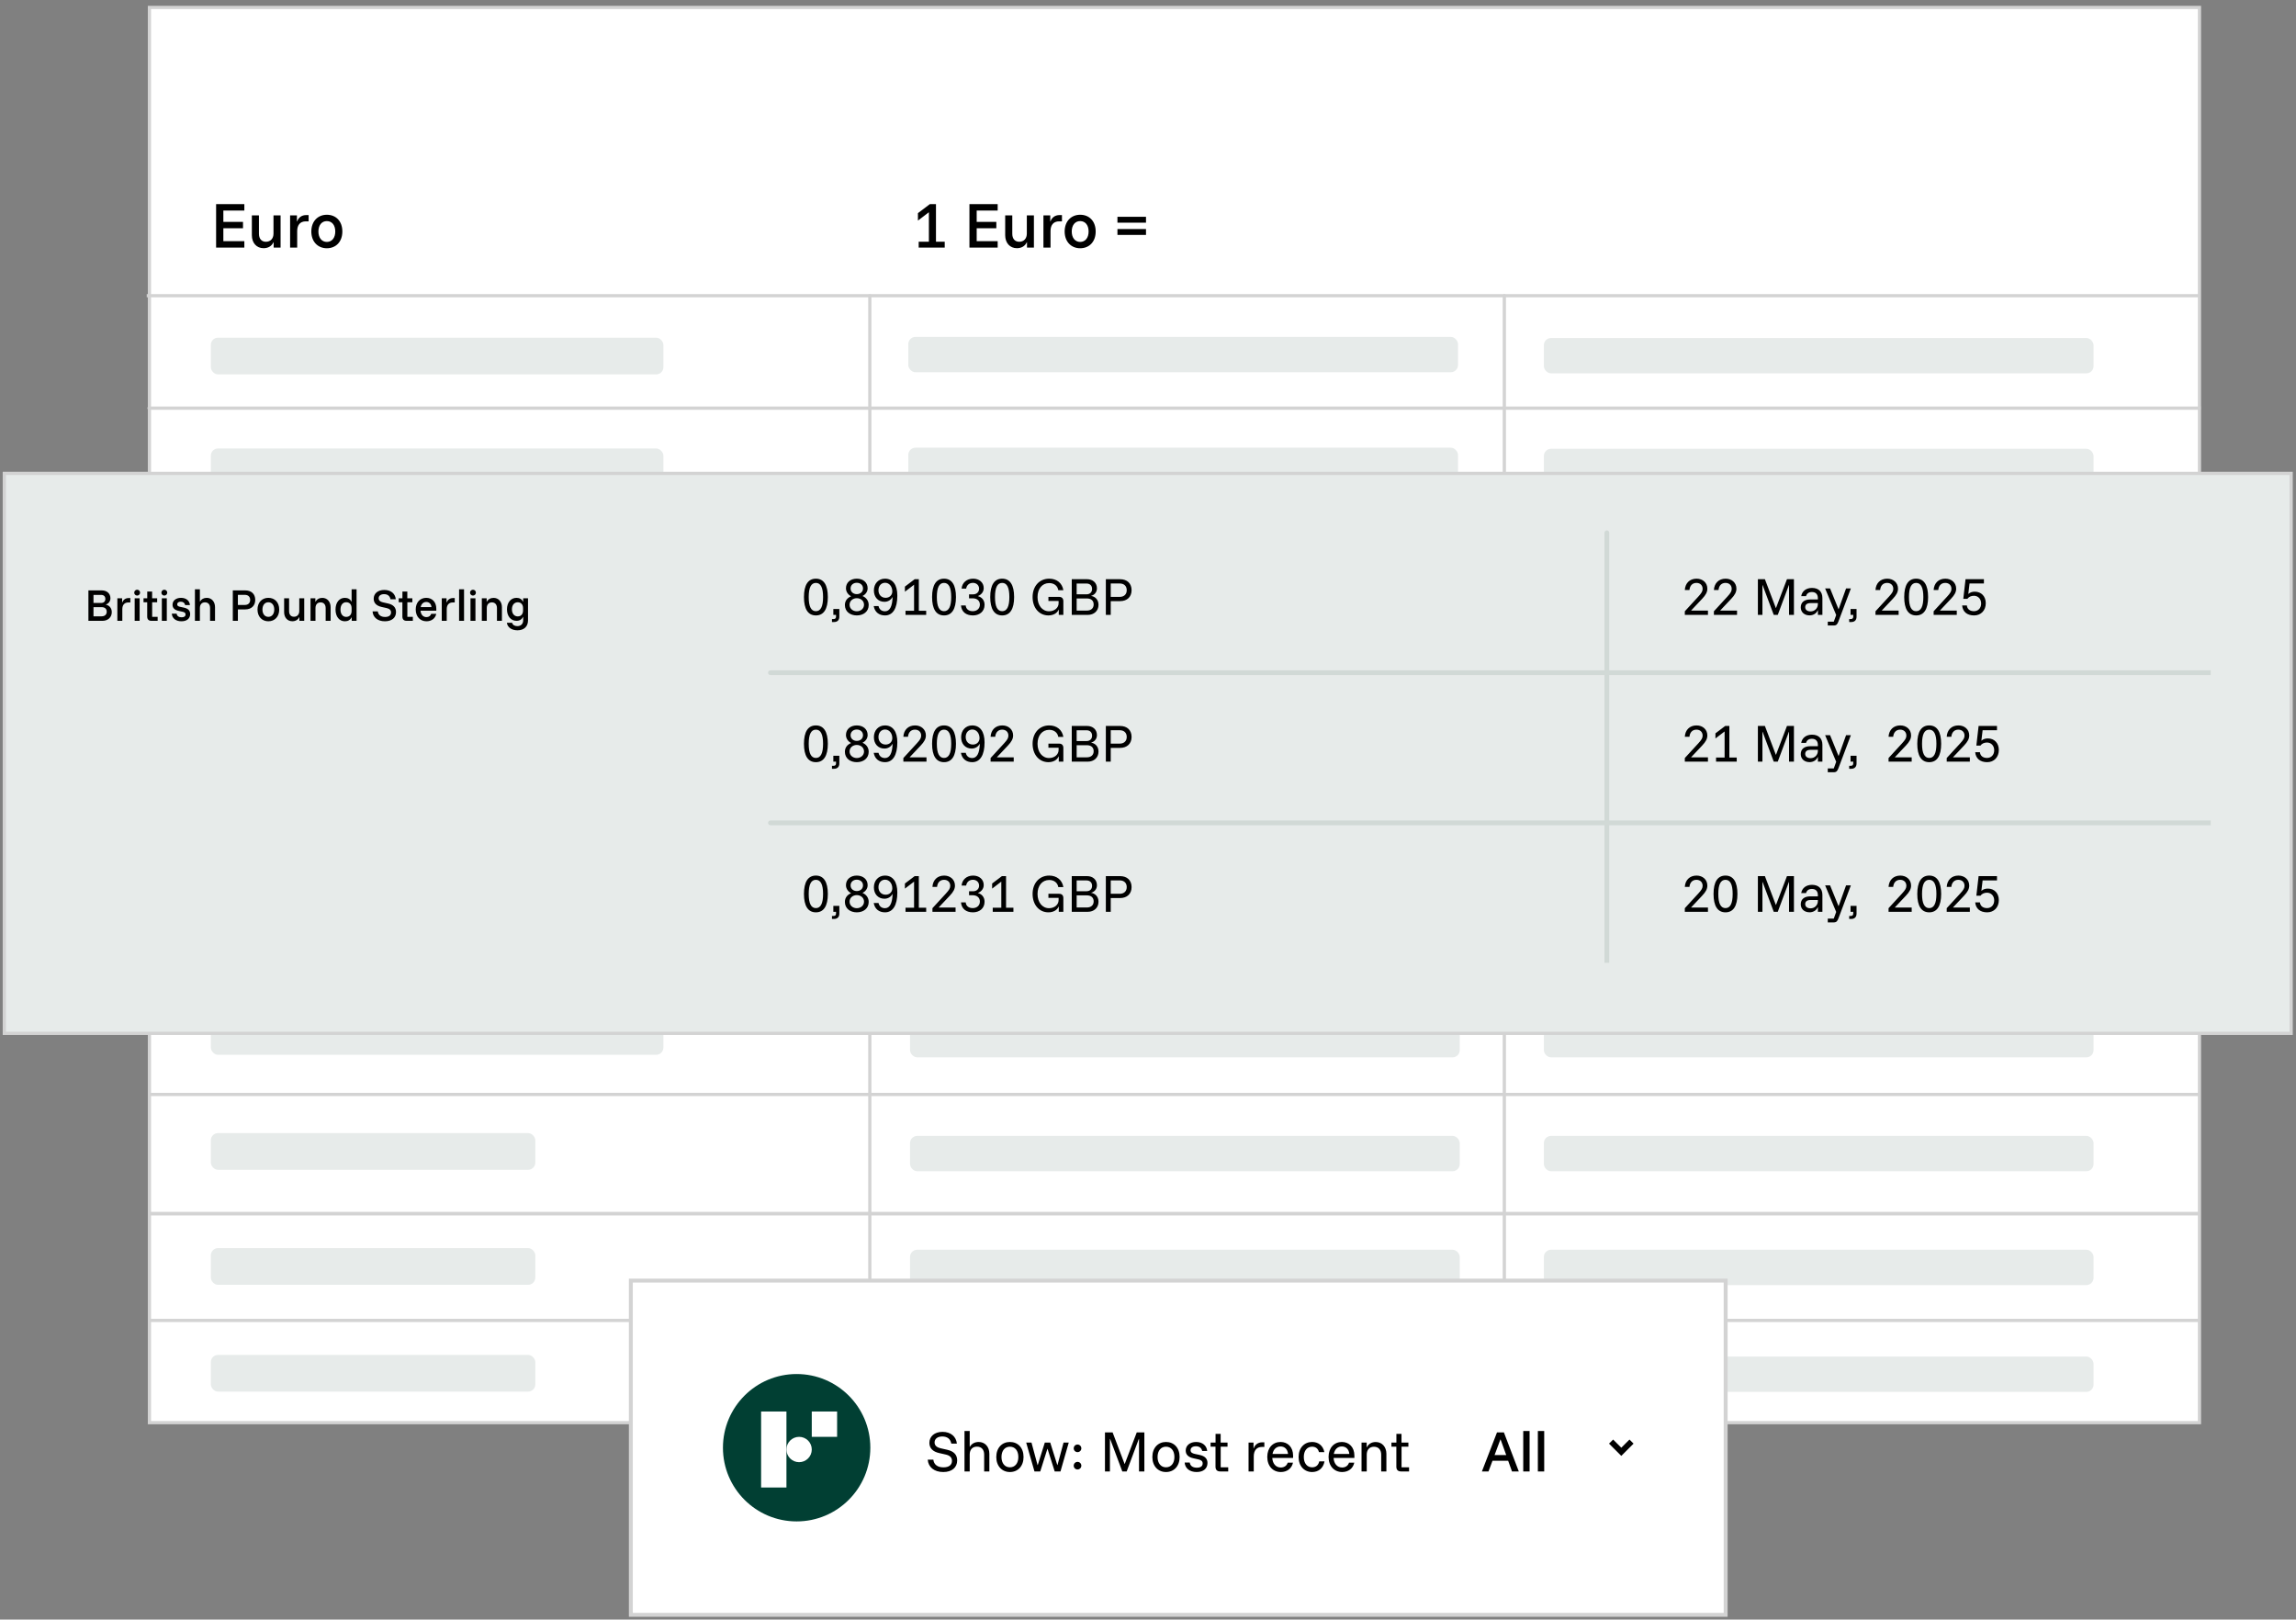 <svg width="387" height="273" viewBox="0 0 387 273" fill="none" xmlns="http://www.w3.org/2000/svg">
<rect x="0" y="0" width="387" height="273" fill="#808080" stroke="none"/>
<path d="M370.728 1.256V239.799H25.185V1.256H370.728Z" fill="white" stroke="#D3D3D3" stroke-width="0.543"/>
<path d="M41.185 41.737H36.425V34.408H41.185V35.493H37.647V37.403H40.959V38.47H37.647V40.651H41.185V41.737ZM44.425 41.836C43.248 41.836 42.452 40.95 42.452 39.647V36.308H43.647V39.402C43.647 40.244 44.081 40.751 44.823 40.751C45.601 40.751 46.099 40.208 46.099 39.375V36.308H47.293V41.737H46.126V40.841H46.09C45.791 41.483 45.203 41.836 44.425 41.836ZM48.898 41.737V36.308H50.048V37.312H50.084C50.319 36.67 50.853 36.254 51.595 36.254H52.02V37.312H51.541C50.572 37.312 50.093 37.955 50.093 38.941V41.737H48.898ZM55.09 41.845C53.579 41.845 52.475 40.742 52.475 39.022C52.475 37.294 53.579 36.199 55.09 36.199C56.628 36.199 57.705 37.285 57.705 39.022C57.705 40.751 56.619 41.845 55.09 41.845ZM55.09 40.778C55.95 40.778 56.511 40.09 56.511 39.022C56.511 37.946 55.95 37.267 55.09 37.267C54.239 37.267 53.669 37.946 53.669 39.022C53.669 40.09 54.239 40.778 55.09 40.778Z" fill="black"/>
<rect x="35.538" y="75.597" width="76.277" height="6.187" rx="1.214" fill="#E7EBEA"/>
<rect x="35.538" y="56.921" width="76.277" height="6.187" rx="1.214" fill="#E7EBEA"/>
<rect x="35.538" y="171.61" width="76.277" height="6.187" rx="1.214" fill="#E7EBEA"/>
<rect x="35.538" y="94.983" width="54.689" height="6.187" rx="1.214" fill="#E7EBEA"/>
<rect x="35.538" y="190.994" width="54.689" height="6.187" rx="1.214" fill="#E7EBEA"/>
<rect x="35.538" y="114.371" width="54.689" height="6.187" rx="1.214" fill="#E7EBEA"/>
<rect x="35.538" y="210.382" width="54.689" height="6.187" rx="1.214" fill="#E7EBEA"/>
<rect x="35.538" y="133.757" width="76.277" height="6.187" rx="1.214" fill="#E7EBEA"/>
<rect x="35.538" y="153.146" width="54.689" height="6.187" rx="1.214" fill="#E7EBEA"/>
<rect x="153.392" y="153.079" width="92.652" height="5.956" rx="1.214" fill="#E7EBEA"/>
<path d="M253.832 49.845C253.832 49.695 253.71 49.574 253.56 49.574C253.41 49.574 253.289 49.695 253.289 49.845L253.832 49.845ZM253.56 49.845L253.289 49.845L253.289 223.572L253.56 223.572L253.832 223.572L253.832 49.845L253.56 49.845Z" fill="#D3D3D3"/>
<path d="M146.881 49.845C146.881 49.695 146.759 49.574 146.609 49.574C146.459 49.574 146.338 49.695 146.338 49.845L146.881 49.845ZM146.609 49.845L146.338 49.845L146.338 223.572L146.609 223.572L146.881 223.572L146.881 49.845L146.609 49.845Z" fill="#D3D3D3"/>
<path d="M25.002 49.574L24.73 49.574L24.73 50.117L25.002 50.117L25.002 49.574ZM25.002 49.845L25.002 50.117L370.827 50.117L370.827 49.845L370.827 49.574L25.002 49.574L25.002 49.845Z" fill="#D3D3D3"/>
<path d="M25.116 68.524C24.966 68.524 24.845 68.646 24.845 68.796C24.845 68.946 24.966 69.067 25.116 69.067V68.524ZM25.116 68.796V69.067H370.942V68.796V68.524H25.116V68.796Z" fill="#D3D3D3"/>
<path d="M25.116 88.068C24.966 88.068 24.845 88.19 24.845 88.34C24.845 88.49 24.966 88.611 25.116 88.611V88.068ZM25.116 88.34V88.611H370.942V88.34V88.068H25.116V88.34Z" fill="#D3D3D3"/>
<path d="M25.116 108.156C24.966 108.156 24.845 108.277 24.845 108.427C24.845 108.577 24.966 108.699 25.116 108.699V108.156ZM25.116 108.427V108.699H370.942V108.427V108.156H25.116V108.427Z" fill="#D3D3D3"/>
<path d="M25.116 146.702C24.966 146.702 24.845 146.823 24.845 146.973C24.845 147.123 24.966 147.245 25.116 147.245V146.702ZM25.116 146.973V147.245H370.942V146.973V146.702H25.116V146.973Z" fill="#D3D3D3"/>
<rect x="153.097" y="75.464" width="92.652" height="5.956" rx="1.214" fill="#E7EBEA"/>
<rect x="153.097" y="56.788" width="92.652" height="5.956" rx="1.214" fill="#E7EBEA"/>
<rect x="153.097" y="94.656" width="92.652" height="6.618" rx="1.214" fill="#E7EBEA"/>
<rect x="153.097" y="114.51" width="92.652" height="5.956" rx="1.214" fill="#E7EBEA"/>
<rect x="153.097" y="133.705" width="92.652" height="5.956" rx="1.214" fill="#E7EBEA"/>
<path d="M25.116 126.614C24.966 126.614 24.845 126.736 24.845 126.886C24.845 127.036 24.966 127.157 25.116 127.157V126.614ZM25.116 126.886V127.157H370.942V126.886V126.614H25.116V126.886Z" fill="#D3D3D3"/>
<rect x="153.391" y="171.608" width="92.652" height="6.618" rx="1.214" fill="#E7EBEA"/>
<rect x="153.391" y="191.465" width="92.652" height="5.956" rx="1.214" fill="#E7EBEA"/>
<rect x="153.391" y="210.656" width="92.652" height="5.956" rx="1.214" fill="#E7EBEA"/>
<path d="M25.543 165.754H25.271V166.297H25.543V165.754ZM25.543 166.025V166.297H370.825V166.025V165.754H25.543V166.025Z" fill="#D3D3D3"/>
<path d="M25.543 184.212H25.271V184.755H25.543V184.212ZM25.543 184.484V184.755H370.825V184.484V184.212H25.543V184.484Z" fill="#D3D3D3"/>
<path d="M25.543 204.299H25.271V204.842H25.543V204.299ZM25.543 204.571V204.842H370.825V204.571V204.299H25.543V204.571Z" fill="#D3D3D3"/>
<path d="M25.543 222.299H25.271V222.842H25.543V222.299ZM25.543 222.571V222.842H370.825V222.571V222.299H25.543V222.571Z" fill="#D3D3D3"/>
<path d="M25.543 204.299H25.271V204.842H25.543V204.299ZM25.543 204.571V204.842H370.825V204.571V204.299H25.543V204.571Z" fill="#D3D3D3"/>
<rect x="260.224" y="153.079" width="92.652" height="5.956" rx="1.214" fill="#E7EBEA"/>
<rect x="260.224" y="75.649" width="92.652" height="5.956" rx="1.214" fill="#E7EBEA"/>
<rect x="260.224" y="56.973" width="92.652" height="5.956" rx="1.214" fill="#E7EBEA"/>
<rect x="260.224" y="94.841" width="92.652" height="6.618" rx="1.214" fill="#E7EBEA"/>
<rect x="260.224" y="114.695" width="92.652" height="5.956" rx="1.214" fill="#E7EBEA"/>
<rect x="260.224" y="133.887" width="92.652" height="5.956" rx="1.214" fill="#E7EBEA"/>
<rect x="260.224" y="171.61" width="92.652" height="6.618" rx="1.214" fill="#E7EBEA"/>
<rect x="260.224" y="191.465" width="92.652" height="5.956" rx="1.214" fill="#E7EBEA"/>
<rect x="260.224" y="210.656" width="92.652" height="5.956" rx="1.214" fill="#E7EBEA"/>
<rect x="35.538" y="228.382" width="54.689" height="6.187" rx="1.214" fill="#E7EBEA"/>
<rect x="153.391" y="227.656" width="92.652" height="5.956" rx="1.214" fill="#E7EBEA"/>
<rect x="260.224" y="228.656" width="92.652" height="5.956" rx="1.214" fill="#E7EBEA"/>
<path d="M154.849 41.737V40.742H156.568V35.774L154.758 37.158H154.722V35.928L156.731 34.408H157.762V40.742H159.237V41.737H154.849ZM168.162 41.737H163.403V34.408H168.162V35.493H164.624V37.403H167.936V38.47H164.624V40.651H168.162V41.737ZM171.402 41.836C170.226 41.836 169.429 40.95 169.429 39.647V36.308H170.624V39.402C170.624 40.244 171.058 40.751 171.8 40.751C172.578 40.751 173.076 40.208 173.076 39.375V36.308H174.27V41.737H173.103V40.841H173.067C172.768 41.483 172.18 41.836 171.402 41.836ZM175.876 41.737V36.308H177.025V37.312H177.061C177.296 36.67 177.83 36.254 178.572 36.254H178.997V37.312H178.518C177.55 37.312 177.07 37.955 177.07 38.941V41.737H175.876ZM182.067 41.845C180.556 41.845 179.452 40.742 179.452 39.022C179.452 37.294 180.556 36.199 182.067 36.199C183.606 36.199 184.682 37.285 184.682 39.022C184.682 40.751 183.597 41.845 182.067 41.845ZM182.067 40.778C182.927 40.778 183.488 40.09 183.488 39.022C183.488 37.946 182.927 37.267 182.067 37.267C181.217 37.267 180.647 37.946 180.647 39.022C180.647 40.09 181.217 40.778 182.067 40.778ZM188.35 37.538V36.543H193.163V37.538H188.35ZM188.35 39.601V38.606H193.163V39.601H188.35Z" fill="black"/>
<path d="M386.185 79.799V174.184H0.728V79.799H386.185Z" fill="#E7EBEA"/>
<path d="M386.185 79.799V174.184H0.728V79.799H386.185Z" stroke="#D3D3D3" stroke-width="0.543"/>
<path d="M14.902 104.647V99.517H17.164C18 99.517 18.614 100.03 18.614 100.84C18.614 101.379 18.266 101.765 17.841 101.892V101.917C18.342 102.018 18.842 102.43 18.842 103.184C18.842 104.077 18.164 104.647 17.265 104.647H14.902ZM15.758 101.632H17.056C17.48 101.632 17.759 101.385 17.759 100.954C17.759 100.524 17.48 100.277 17.056 100.277H15.758V101.632ZM15.758 103.887H17.119C17.639 103.887 17.987 103.615 17.987 103.108C17.987 102.601 17.645 102.341 17.126 102.341H15.758V103.887ZM19.781 104.647V100.847H20.586V101.55H20.611C20.776 101.1 21.149 100.809 21.669 100.809H21.967V101.55H21.631C20.953 101.55 20.617 101.999 20.617 102.69V104.647H19.781ZM23.118 100.391C22.845 100.391 22.624 100.169 22.624 99.897C22.624 99.624 22.845 99.403 23.118 99.403C23.39 99.403 23.612 99.624 23.612 99.897C23.612 100.169 23.39 100.391 23.118 100.391ZM22.7 104.647V100.847H23.536V104.647H22.7ZM25.528 104.647C25.072 104.647 24.812 104.413 24.812 103.931V101.518H24.191V100.847H24.819V99.707H25.642V100.847H26.491V101.518H25.648V103.976H26.573V104.647H25.528ZM27.697 100.391C27.425 100.391 27.203 100.169 27.203 99.897C27.203 99.624 27.425 99.403 27.697 99.403C27.97 99.403 28.191 99.624 28.191 99.897C28.191 100.169 27.97 100.391 27.697 100.391ZM27.279 104.647V100.847H28.115V104.647H27.279ZM30.582 104.723C29.639 104.723 29.012 104.223 28.961 103.437H29.772C29.829 103.836 30.133 104.052 30.614 104.052C31.039 104.052 31.273 103.887 31.273 103.57C31.273 103.33 31.121 103.19 30.791 103.121L30.127 102.975C29.442 102.829 29.081 102.487 29.081 101.942C29.081 101.239 29.658 100.771 30.513 100.771C31.368 100.771 31.957 101.252 32.014 101.993H31.21C31.134 101.626 30.874 101.423 30.468 101.423C30.101 101.423 29.867 101.588 29.867 101.866C29.867 102.088 30.012 102.208 30.323 102.278L31.007 102.424C31.704 102.576 32.052 102.918 32.052 103.507C32.052 104.254 31.495 104.723 30.582 104.723ZM32.856 104.647V99.327H33.692V101.385H33.717C33.939 100.999 34.338 100.771 34.851 100.771C35.668 100.771 36.244 101.417 36.244 102.341V104.647H35.408V102.487C35.408 101.885 35.085 101.531 34.553 101.531C34.015 101.531 33.692 101.885 33.692 102.487V104.647H32.856ZM39.241 104.647V99.517H41.337C42.376 99.517 43.022 100.131 43.022 101.119C43.022 102.101 42.37 102.721 41.337 102.721H40.096V104.647H39.241ZM40.096 101.968H41.286C41.831 101.968 42.167 101.638 42.167 101.119C42.167 100.6 41.831 100.27 41.286 100.27H40.096V101.968ZM45.232 104.723C44.175 104.723 43.402 103.95 43.402 102.747C43.402 101.537 44.175 100.771 45.232 100.771C46.309 100.771 47.063 101.531 47.063 102.747C47.063 103.957 46.303 104.723 45.232 104.723ZM45.232 103.976C45.834 103.976 46.227 103.494 46.227 102.747C46.227 101.993 45.834 101.518 45.232 101.518C44.637 101.518 44.238 101.993 44.238 102.747C44.238 103.494 44.637 103.976 45.232 103.976ZM49.271 104.717C48.448 104.717 47.891 104.096 47.891 103.184V100.847H48.727V103.013C48.727 103.602 49.031 103.957 49.55 103.957C50.095 103.957 50.443 103.577 50.443 102.994V100.847H51.279V104.647H50.462V104.02H50.437C50.228 104.47 49.816 104.717 49.271 104.717ZM52.34 104.647V100.847H53.157V101.436H53.182C53.404 101.011 53.809 100.777 54.328 100.777C55.152 100.777 55.728 101.423 55.728 102.348V104.647H54.892V102.5C54.892 101.904 54.569 101.537 54.037 101.537C53.499 101.537 53.176 101.904 53.176 102.5V104.647H52.34ZM58.132 104.723C57.181 104.723 56.554 103.925 56.554 102.747C56.554 101.562 57.181 100.771 58.132 100.771C58.645 100.771 59.031 100.999 59.24 101.417H59.265V99.327H60.101V104.647H59.284V104.058H59.259C59.044 104.495 58.651 104.723 58.132 104.723ZM58.353 103.982C58.93 103.982 59.265 103.583 59.265 102.975V102.519C59.265 101.911 58.93 101.512 58.353 101.512C57.764 101.512 57.39 101.999 57.39 102.747C57.39 103.494 57.764 103.982 58.353 103.982ZM64.874 104.723C63.658 104.723 62.86 104.064 62.797 103.057H63.677C63.759 103.665 64.209 103.995 64.906 103.995C65.552 103.995 65.913 103.716 65.913 103.235C65.913 102.855 65.678 102.614 65.159 102.493L64.329 102.31C63.443 102.107 62.987 101.638 62.987 100.923C62.987 100.042 63.69 99.441 64.779 99.441C65.881 99.441 66.622 100.055 66.711 101.011H65.824C65.716 100.454 65.33 100.15 64.735 100.15C64.177 100.15 63.823 100.422 63.823 100.847C63.823 101.176 64.044 101.423 64.545 101.531L65.419 101.727C66.299 101.93 66.749 102.398 66.749 103.171C66.749 104.115 66.052 104.723 64.874 104.723ZM68.541 104.647C68.085 104.647 67.825 104.413 67.825 103.931V101.518H67.204V100.847H67.831V99.707H68.655V100.847H69.504V101.518H68.661V103.976H69.586V104.647H68.541ZM71.888 104.723C70.831 104.723 70.071 103.95 70.071 102.734C70.071 101.537 70.812 100.771 71.85 100.771C72.82 100.771 73.541 101.455 73.541 102.607V102.937H70.881C70.938 103.615 71.331 104.02 71.882 104.02C72.287 104.02 72.579 103.805 72.68 103.463H73.535C73.377 104.254 72.718 104.723 71.888 104.723ZM70.907 102.335H72.731C72.668 101.778 72.326 101.467 71.85 101.467C71.369 101.467 71.014 101.784 70.907 102.335ZM74.462 104.647V100.847H75.267V101.55H75.292C75.457 101.1 75.831 100.809 76.35 100.809H76.648V101.55H76.312C75.634 101.55 75.299 101.999 75.299 102.69V104.647H74.462ZM77.381 104.647V99.327H78.217V104.647H77.381ZM79.721 100.391C79.449 100.391 79.227 100.169 79.227 99.897C79.227 99.624 79.449 99.403 79.721 99.403C79.993 99.403 80.215 99.624 80.215 99.897C80.215 100.169 79.993 100.391 79.721 100.391ZM79.303 104.647V100.847H80.139V104.647H79.303ZM81.213 104.647V100.847H82.03V101.436H82.055C82.277 101.011 82.682 100.777 83.202 100.777C84.025 100.777 84.601 101.423 84.601 102.348V104.647H83.765V102.5C83.765 101.904 83.442 101.537 82.91 101.537C82.372 101.537 82.049 101.904 82.049 102.5V104.647H81.213ZM87.214 106.243C86.238 106.243 85.542 105.743 85.434 104.976H86.321C86.403 105.331 86.732 105.54 87.195 105.54C87.809 105.54 88.183 105.166 88.183 104.552V103.982H88.157C87.955 104.413 87.568 104.647 87.062 104.647C86.105 104.647 85.453 103.862 85.453 102.709C85.453 101.556 86.105 100.771 87.062 100.771C87.575 100.771 87.968 101.005 88.157 101.429H88.183V100.847H89V104.571C89 105.61 88.322 106.243 87.214 106.243ZM87.277 103.9C87.822 103.9 88.164 103.507 88.164 102.905V102.506C88.164 101.911 87.816 101.518 87.277 101.518C86.675 101.518 86.289 101.987 86.289 102.709C86.289 103.437 86.675 103.9 87.277 103.9Z" fill="black"/>
<path d="M271.244 89.804C271.244 89.582 271.065 89.402 270.843 89.402C270.621 89.402 270.441 89.582 270.441 89.804L271.244 89.804ZM270.843 89.804L270.441 89.804L270.441 162.287L270.843 162.287L271.244 162.287L271.244 89.804L270.843 89.804Z" fill="#D1D9D6"/>
<path d="M129.861 138.3C129.639 138.3 129.459 138.48 129.459 138.702C129.459 138.923 129.639 139.103 129.861 139.103L129.861 138.3ZM129.861 138.702L129.861 139.103L372.621 139.103L372.621 138.702L372.621 138.3L129.861 138.3L129.861 138.702Z" fill="#D1D9D6"/>
<path d="M129.861 112.989C129.639 112.989 129.459 113.168 129.459 113.39C129.459 113.612 129.639 113.792 129.861 113.792V112.989ZM129.861 113.39V113.792H372.621V113.39V112.989H129.861V113.39Z" fill="#D1D9D6"/>
<path d="M137.523 103.736C136.2 103.736 135.51 102.666 135.51 100.639C135.51 98.611 136.2 97.541 137.523 97.541C138.845 97.541 139.536 98.611 139.536 100.639C139.536 102.666 138.845 103.736 137.523 103.736ZM137.523 103.023C138.332 103.023 138.733 102.236 138.733 100.639C138.733 99.041 138.332 98.254 137.523 98.254C136.713 98.254 136.312 99.041 136.312 100.639C136.312 102.236 136.713 103.023 137.523 103.023ZM140.232 104.85V104.345H140.514C140.774 104.345 140.916 104.204 140.916 103.944V103.647H140.462V102.652H141.473V103.952C141.473 104.516 141.153 104.85 140.574 104.85H140.232ZM144.417 103.736C143.325 103.736 142.411 103.112 142.411 101.976C142.411 101.218 142.894 100.743 143.436 100.52V100.49C142.976 100.267 142.59 99.755 142.59 99.16C142.59 98.143 143.392 97.541 144.417 97.541C145.442 97.541 146.244 98.143 146.244 99.16C146.244 99.755 145.858 100.23 145.397 100.445V100.475C145.94 100.698 146.422 101.218 146.422 101.976C146.422 103.112 145.509 103.736 144.417 103.736ZM144.417 100.148C144.989 100.148 145.464 99.784 145.464 99.19C145.464 98.596 144.989 98.232 144.417 98.232C143.845 98.232 143.369 98.596 143.369 99.19C143.369 99.784 143.845 100.148 144.417 100.148ZM144.417 103.038C145.063 103.038 145.635 102.607 145.635 101.931C145.635 101.263 145.063 100.832 144.417 100.832C143.771 100.832 143.199 101.263 143.199 101.931C143.199 102.607 143.771 103.038 144.417 103.038ZM149.169 103.736C148.159 103.736 147.446 103.172 147.268 102.161H148.077C148.211 102.741 148.612 103.038 149.169 103.038C149.971 103.038 150.402 102.221 150.447 100.661H150.417C150.157 101.144 149.659 101.441 149.073 101.441C148.018 101.441 147.297 100.661 147.297 99.524C147.297 98.365 148.077 97.541 149.162 97.541C150.491 97.541 151.249 98.581 151.249 100.401C151.249 102.548 150.499 103.736 149.169 103.736ZM149.281 100.765C149.934 100.765 150.402 100.312 150.402 99.688C150.402 98.863 149.882 98.232 149.191 98.232C148.53 98.232 148.07 98.752 148.07 99.495C148.07 100.245 148.56 100.765 149.281 100.765ZM152.629 103.647V102.956H154.07V98.559L152.555 99.718H152.525V98.878L154.174 97.63H154.872V102.956H156.113V103.647H152.629ZM159.119 103.736C157.797 103.736 157.106 102.666 157.106 100.639C157.106 98.611 157.797 97.541 159.119 97.541C160.442 97.541 161.132 98.611 161.132 100.639C161.132 102.666 160.442 103.736 159.119 103.736ZM159.119 103.023C159.929 103.023 160.33 102.236 160.33 100.639C160.33 99.041 159.929 98.254 159.119 98.254C158.31 98.254 157.909 99.041 157.909 100.639C157.909 102.236 158.31 103.023 159.119 103.023ZM163.991 103.736C162.824 103.736 162.074 103.127 161.978 102.057H162.772C162.832 102.674 163.285 103.023 163.961 103.023C164.652 103.023 165.164 102.592 165.164 101.909C165.164 101.255 164.667 100.854 163.961 100.854H163.337V100.185H164.005C164.667 100.185 165.031 99.747 165.031 99.235C165.031 98.64 164.57 98.247 163.998 98.247C163.329 98.247 162.943 98.663 162.847 99.22H162.082C162.156 98.247 162.921 97.541 164.02 97.541C165.023 97.541 165.81 98.15 165.81 99.138C165.81 99.747 165.417 100.237 164.852 100.46V100.49C165.498 100.668 165.952 101.181 165.952 101.946C165.952 103.097 165.068 103.736 163.991 103.736ZM168.921 103.736C167.599 103.736 166.908 102.666 166.908 100.639C166.908 98.611 167.599 97.541 168.921 97.541C170.243 97.541 170.934 98.611 170.934 100.639C170.934 102.666 170.243 103.736 168.921 103.736ZM168.921 103.023C169.731 103.023 170.132 102.236 170.132 100.639C170.132 99.041 169.731 98.254 168.921 98.254C168.111 98.254 167.71 99.041 167.71 100.639C167.71 102.236 168.111 103.023 168.921 103.023ZM176.715 103.736C175.148 103.736 174.048 102.458 174.048 100.639C174.048 98.796 175.207 97.541 176.849 97.541C178.126 97.541 179.04 98.291 179.233 99.48H178.379C178.26 98.759 177.688 98.284 176.849 98.284C175.675 98.284 174.88 99.227 174.88 100.646C174.88 102.035 175.675 103.038 176.819 103.038C177.748 103.038 178.431 102.444 178.431 101.679V101.3H176.715V100.609H178.513C178.973 100.609 179.233 100.869 179.233 101.329V103.647H178.461V102.77H178.431C178.201 103.335 177.562 103.736 176.715 103.736ZM180.65 103.647V97.63H183.228C184.186 97.63 184.892 98.224 184.892 99.175C184.892 99.844 184.446 100.297 183.933 100.423V100.453C184.505 100.535 185.159 101.01 185.159 101.946C185.159 102.986 184.379 103.647 183.347 103.647H180.65ZM181.475 100.178H183.131C183.688 100.178 184.075 99.851 184.075 99.272C184.075 98.685 183.688 98.358 183.131 98.358H181.475V100.178ZM181.475 102.919H183.191C183.874 102.919 184.342 102.555 184.342 101.886C184.342 101.218 183.881 100.876 183.198 100.876H181.475V102.919ZM186.395 103.647V97.63H188.78C189.983 97.63 190.733 98.336 190.733 99.48C190.733 100.616 189.976 101.329 188.78 101.329H187.22V103.647H186.395ZM187.22 100.609H188.735C189.463 100.609 189.916 100.178 189.916 99.48C189.916 98.781 189.463 98.351 188.735 98.351H187.22V100.609Z" fill="black"/>
<path d="M137.523 128.472C136.2 128.472 135.51 127.402 135.51 125.374C135.51 123.347 136.2 122.277 137.523 122.277C138.845 122.277 139.536 123.347 139.536 125.374C139.536 127.402 138.845 128.472 137.523 128.472ZM137.523 127.759C138.332 127.759 138.733 126.971 138.733 125.374C138.733 123.777 138.332 122.99 137.523 122.99C136.713 122.99 136.312 123.777 136.312 125.374C136.312 126.971 136.713 127.759 137.523 127.759ZM140.232 129.586V129.081H140.514C140.774 129.081 140.916 128.94 140.916 128.68V128.383H140.462V127.387H141.473V128.687C141.473 129.252 141.153 129.586 140.574 129.586H140.232ZM144.417 128.472C143.325 128.472 142.411 127.848 142.411 126.711C142.411 125.954 142.894 125.478 143.436 125.256V125.226C142.976 125.003 142.59 124.49 142.59 123.896C142.59 122.879 143.392 122.277 144.417 122.277C145.442 122.277 146.244 122.879 146.244 123.896C146.244 124.49 145.858 124.966 145.397 125.181V125.211C145.94 125.434 146.422 125.954 146.422 126.711C146.422 127.848 145.509 128.472 144.417 128.472ZM144.417 124.884C144.989 124.884 145.464 124.52 145.464 123.926C145.464 123.332 144.989 122.968 144.417 122.968C143.845 122.968 143.369 123.332 143.369 123.926C143.369 124.52 143.845 124.884 144.417 124.884ZM144.417 127.774C145.063 127.774 145.635 127.343 145.635 126.667C145.635 125.998 145.063 125.568 144.417 125.568C143.771 125.568 143.199 125.998 143.199 126.667C143.199 127.343 143.771 127.774 144.417 127.774ZM149.169 128.472C148.159 128.472 147.446 127.907 147.268 126.897H148.077C148.211 127.477 148.612 127.774 149.169 127.774C149.971 127.774 150.402 126.957 150.447 125.397H150.417C150.157 125.88 149.659 126.177 149.073 126.177C148.018 126.177 147.297 125.397 147.297 124.26C147.297 123.101 148.077 122.277 149.162 122.277C150.491 122.277 151.249 123.317 151.249 125.137C151.249 127.283 150.499 128.472 149.169 128.472ZM149.281 125.501C149.934 125.501 150.402 125.048 150.402 124.424C150.402 123.599 149.882 122.968 149.191 122.968C148.53 122.968 148.07 123.488 148.07 124.23C148.07 124.981 148.56 125.501 149.281 125.501ZM152.265 128.383V127.774L154.531 125.308C155.095 124.691 155.266 124.401 155.266 123.993C155.266 123.384 154.843 122.99 154.226 122.99C153.55 122.99 153.119 123.436 153.045 124.186H152.265C152.332 123.027 153.097 122.277 154.241 122.277C155.288 122.277 156.061 122.968 156.061 123.963C156.061 124.528 155.801 125.025 155.184 125.672L153.335 127.633V127.662H156.165V128.383H152.265ZM159.119 128.472C157.797 128.472 157.106 127.402 157.106 125.374C157.106 123.347 157.797 122.277 159.119 122.277C160.442 122.277 161.132 123.347 161.132 125.374C161.132 127.402 160.442 128.472 159.119 128.472ZM159.119 127.759C159.929 127.759 160.33 126.971 160.33 125.374C160.33 123.777 159.929 122.99 159.119 122.99C158.31 122.99 157.909 123.777 157.909 125.374C157.909 126.971 158.31 127.759 159.119 127.759ZM163.872 128.472C162.861 128.472 162.148 127.907 161.97 126.897H162.78C162.913 127.477 163.315 127.774 163.872 127.774C164.674 127.774 165.105 126.957 165.149 125.397H165.12C164.86 125.88 164.362 126.177 163.775 126.177C162.72 126.177 162 125.397 162 124.26C162 123.101 162.78 122.277 163.864 122.277C165.194 122.277 165.952 123.317 165.952 125.137C165.952 127.283 165.201 128.472 163.872 128.472ZM163.983 125.501C164.637 125.501 165.105 125.048 165.105 124.424C165.105 123.599 164.585 122.968 163.894 122.968C163.233 122.968 162.772 123.488 162.772 124.23C162.772 124.981 163.263 125.501 163.983 125.501ZM166.968 128.383V127.774L169.233 125.308C169.798 124.691 169.968 124.401 169.968 123.993C169.968 123.384 169.545 122.99 168.929 122.99C168.253 122.99 167.822 123.436 167.747 124.186H166.968C167.034 123.027 167.799 122.277 168.943 122.277C169.991 122.277 170.763 122.968 170.763 123.963C170.763 124.528 170.503 125.025 169.887 125.672L168.037 127.633V127.662H170.867V128.383H166.968ZM176.715 128.472C175.148 128.472 174.048 127.194 174.048 125.374C174.048 123.532 175.207 122.277 176.849 122.277C178.126 122.277 179.04 123.027 179.233 124.216H178.379C178.26 123.495 177.688 123.02 176.849 123.02C175.675 123.02 174.88 123.963 174.88 125.382C174.88 126.771 175.675 127.774 176.819 127.774C177.748 127.774 178.431 127.179 178.431 126.414V126.036H176.715V125.345H178.513C178.973 125.345 179.233 125.605 179.233 126.065V128.383H178.461V127.506H178.431C178.201 128.071 177.562 128.472 176.715 128.472ZM180.65 128.383V122.366H183.228C184.186 122.366 184.892 122.96 184.892 123.911C184.892 124.58 184.446 125.033 183.933 125.159V125.189C184.505 125.27 185.159 125.746 185.159 126.682C185.159 127.722 184.379 128.383 183.347 128.383H180.65ZM181.475 124.914H183.131C183.688 124.914 184.075 124.587 184.075 124.008C184.075 123.421 183.688 123.094 183.131 123.094H181.475V124.914ZM181.475 127.655H183.191C183.874 127.655 184.342 127.291 184.342 126.622C184.342 125.954 183.881 125.612 183.198 125.612H181.475V127.655ZM186.395 128.383V122.366H188.78C189.983 122.366 190.733 123.072 190.733 124.216C190.733 125.352 189.976 126.065 188.78 126.065H187.22V128.383H186.395ZM187.22 125.345H188.735C189.463 125.345 189.916 124.914 189.916 124.216C189.916 123.517 189.463 123.087 188.735 123.087H187.22V125.345Z" fill="black"/>
<path d="M137.523 153.783C136.2 153.783 135.51 152.714 135.51 150.686C135.51 148.658 136.2 147.588 137.523 147.588C138.845 147.588 139.536 148.658 139.536 150.686C139.536 152.714 138.845 153.783 137.523 153.783ZM137.523 153.07C138.332 153.07 138.733 152.283 138.733 150.686C138.733 149.089 138.332 148.301 137.523 148.301C136.713 148.301 136.312 149.089 136.312 150.686C136.312 152.283 136.713 153.07 137.523 153.07ZM140.232 154.898V154.393H140.514C140.774 154.393 140.916 154.251 140.916 153.991V153.694H140.462V152.699H141.473V153.999C141.473 154.563 141.153 154.898 140.574 154.898H140.232ZM144.417 153.783C143.325 153.783 142.411 153.16 142.411 152.023C142.411 151.265 142.894 150.79 143.436 150.567V150.537C142.976 150.315 142.59 149.802 142.59 149.208C142.59 148.19 143.392 147.588 144.417 147.588C145.442 147.588 146.244 148.19 146.244 149.208C146.244 149.802 145.858 150.277 145.397 150.493V150.523C145.94 150.745 146.422 151.265 146.422 152.023C146.422 153.16 145.509 153.783 144.417 153.783ZM144.417 150.196C144.989 150.196 145.464 149.832 145.464 149.237C145.464 148.643 144.989 148.279 144.417 148.279C143.845 148.279 143.369 148.643 143.369 149.237C143.369 149.832 143.845 150.196 144.417 150.196ZM144.417 153.085C145.063 153.085 145.635 152.654 145.635 151.978C145.635 151.31 145.063 150.879 144.417 150.879C143.771 150.879 143.199 151.31 143.199 151.978C143.199 152.654 143.771 153.085 144.417 153.085ZM149.169 153.783C148.159 153.783 147.446 153.219 147.268 152.209H148.077C148.211 152.788 148.612 153.085 149.169 153.085C149.971 153.085 150.402 152.268 150.447 150.708H150.417C150.157 151.191 149.659 151.488 149.073 151.488C148.018 151.488 147.297 150.708 147.297 149.572C147.297 148.413 148.077 147.588 149.162 147.588C150.491 147.588 151.249 148.628 151.249 150.448C151.249 152.595 150.499 153.783 149.169 153.783ZM149.281 150.812C149.934 150.812 150.402 150.359 150.402 149.735C150.402 148.911 149.882 148.279 149.191 148.279C148.53 148.279 148.07 148.799 148.07 149.542C148.07 150.292 148.56 150.812 149.281 150.812ZM152.629 153.694V153.004H154.07V148.606L152.555 149.765H152.525V148.925L154.174 147.678H154.872V153.004H156.113V153.694H152.629ZM157.166 153.694V153.085L159.431 150.619C159.996 150.003 160.167 149.713 160.167 149.304C160.167 148.695 159.743 148.301 159.127 148.301C158.451 148.301 158.02 148.747 157.946 149.497H157.166C157.233 148.339 157.998 147.588 159.142 147.588C160.189 147.588 160.962 148.279 160.962 149.275C160.962 149.839 160.702 150.337 160.085 150.983L158.235 152.944V152.974H161.066V153.694H157.166ZM163.991 153.783C162.824 153.783 162.074 153.174 161.978 152.105H162.772C162.832 152.721 163.285 153.07 163.961 153.07C164.652 153.07 165.164 152.64 165.164 151.956C165.164 151.302 164.667 150.901 163.961 150.901H163.337V150.233H164.005C164.667 150.233 165.031 149.795 165.031 149.282C165.031 148.688 164.57 148.294 163.998 148.294C163.329 148.294 162.943 148.71 162.847 149.267H162.082C162.156 148.294 162.921 147.588 164.02 147.588C165.023 147.588 165.81 148.197 165.81 149.185C165.81 149.795 165.417 150.285 164.852 150.508V150.537C165.498 150.716 165.952 151.228 165.952 151.993C165.952 153.145 165.068 153.783 163.991 153.783ZM167.331 153.694V153.004H168.773V148.606L167.257 149.765H167.228V148.925L168.877 147.678H169.575V153.004H170.815V153.694H167.331ZM176.715 153.783C175.148 153.783 174.048 152.506 174.048 150.686C174.048 148.844 175.207 147.588 176.849 147.588C178.126 147.588 179.04 148.339 179.233 149.527H178.379C178.26 148.807 177.688 148.331 176.849 148.331C175.675 148.331 174.88 149.275 174.88 150.693C174.88 152.082 175.675 153.085 176.819 153.085C177.748 153.085 178.431 152.491 178.431 151.726V151.347H176.715V150.656H178.513C178.973 150.656 179.233 150.916 179.233 151.377V153.694H178.461V152.818H178.431C178.201 153.382 177.562 153.783 176.715 153.783ZM180.65 153.694V147.678H183.228C184.186 147.678 184.892 148.272 184.892 149.223C184.892 149.891 184.446 150.344 183.933 150.471V150.5C184.505 150.582 185.159 151.057 185.159 151.993C185.159 153.033 184.379 153.694 183.347 153.694H180.65ZM181.475 150.225H183.131C183.688 150.225 184.075 149.899 184.075 149.319C184.075 148.732 183.688 148.405 183.131 148.405H181.475V150.225ZM181.475 152.966H183.191C183.874 152.966 184.342 152.602 184.342 151.934C184.342 151.265 183.881 150.924 183.198 150.924H181.475V152.966ZM186.395 153.694V147.678H188.78C189.983 147.678 190.733 148.383 190.733 149.527C190.733 150.664 189.976 151.377 188.78 151.377H187.22V153.694H186.395ZM187.22 150.656H188.735C189.463 150.656 189.916 150.225 189.916 149.527C189.916 148.829 189.463 148.398 188.735 148.398H187.22V150.656Z" fill="black"/>
<path d="M283.983 103.647V103.038L286.249 100.572C286.813 99.955 286.984 99.665 286.984 99.257C286.984 98.648 286.561 98.254 285.944 98.254C285.268 98.254 284.837 98.7 284.763 99.45H283.983C284.05 98.291 284.815 97.541 285.959 97.541C287.006 97.541 287.779 98.232 287.779 99.227C287.779 99.792 287.519 100.289 286.902 100.936L285.053 102.897V102.926H287.883V103.647H283.983ZM288.884 103.647V103.038L291.149 100.572C291.714 99.955 291.885 99.665 291.885 99.257C291.885 98.648 291.461 98.254 290.845 98.254C290.169 98.254 289.738 98.7 289.664 99.45H288.884C288.951 98.291 289.716 97.541 290.86 97.541C291.907 97.541 292.68 98.232 292.68 99.227C292.68 99.792 292.42 100.289 291.803 100.936L289.954 102.897V102.926H292.784V103.647H288.884ZM296.299 103.647V97.63H297.48L299.322 102.481H299.352L301.202 97.63H302.375V103.647H301.551V98.633H301.521L299.649 103.647H298.973L297.094 98.626H297.064V103.647H296.299ZM305.012 103.729C304.128 103.729 303.526 103.179 303.526 102.384C303.526 101.545 304.098 101.047 305.108 101.047H306.408V100.824C306.408 100.163 306.037 99.792 305.406 99.792C304.878 99.792 304.529 100.044 304.418 100.49H303.6C303.742 99.636 304.447 99.101 305.42 99.101C306.52 99.101 307.173 99.725 307.173 100.802V103.647H306.416V102.874H306.386C306.156 103.409 305.628 103.729 305.012 103.729ZM305.175 103.06C305.874 103.06 306.408 102.533 306.408 101.834V101.656H305.16C304.581 101.656 304.276 101.916 304.276 102.347C304.276 102.785 304.626 103.06 305.175 103.06ZM308.079 105.43V104.791H309.09L309.498 103.669L307.634 99.19H308.466L309.884 102.674H309.914L311.162 99.19H311.972L310.293 103.647L309.899 104.694C309.721 105.162 309.58 105.43 309.105 105.43H308.079ZM311.688 104.85V104.345H311.97C312.23 104.345 312.371 104.204 312.371 103.944V103.647H311.918V102.652H312.929V103.952C312.929 104.516 312.609 104.85 312.03 104.85H311.688ZM316.121 103.647V103.038L318.387 100.572C318.952 99.955 319.122 99.665 319.122 99.257C319.122 98.648 318.699 98.254 318.083 98.254C317.407 98.254 316.976 98.7 316.901 99.45H316.121C316.188 98.291 316.953 97.541 318.097 97.541C319.145 97.541 319.917 98.232 319.917 99.227C319.917 99.792 319.657 100.289 319.041 100.936L317.191 102.897V102.926H320.021V103.647H316.121ZM322.976 103.736C321.654 103.736 320.963 102.666 320.963 100.639C320.963 98.611 321.654 97.541 322.976 97.541C324.298 97.541 324.989 98.611 324.989 100.639C324.989 102.666 324.298 103.736 322.976 103.736ZM322.976 103.023C323.786 103.023 324.187 102.236 324.187 100.639C324.187 99.041 323.786 98.254 322.976 98.254C322.166 98.254 321.765 99.041 321.765 100.639C321.765 102.236 322.166 103.023 322.976 103.023ZM325.923 103.647V103.038L328.189 100.572C328.753 99.955 328.924 99.665 328.924 99.257C328.924 98.648 328.501 98.254 327.884 98.254C327.208 98.254 326.777 98.7 326.703 99.45H325.923C325.99 98.291 326.755 97.541 327.899 97.541C328.946 97.541 329.719 98.232 329.719 99.227C329.719 99.792 329.459 100.289 328.842 100.936L326.993 102.897V102.926H329.823V103.647H325.923ZM332.741 103.736C331.567 103.736 330.824 103.127 330.727 102.057H331.522C331.582 102.666 332.027 103.023 332.718 103.023C333.439 103.023 333.929 102.496 333.929 101.731C333.929 100.965 333.424 100.423 332.711 100.423C332.243 100.423 331.834 100.616 331.611 100.936H330.921L331.299 97.63H334.397V98.351H331.975L331.767 100.096H331.805C332.057 99.859 332.429 99.732 332.859 99.732C333.966 99.732 334.709 100.535 334.709 101.679C334.709 102.897 333.899 103.736 332.741 103.736Z" fill="black"/>
<path d="M283.983 128.383V127.774L286.249 125.308C286.813 124.691 286.984 124.401 286.984 123.993C286.984 123.384 286.561 122.99 285.944 122.99C285.268 122.99 284.837 123.436 284.763 124.186H283.983C284.05 123.027 284.815 122.277 285.959 122.277C287.006 122.277 287.779 122.968 287.779 123.963C287.779 124.528 287.519 125.025 286.902 125.672L285.053 127.633V127.662H287.883V128.383H283.983ZM289.248 128.383V127.692H290.689V123.295L289.174 124.453H289.144V123.614L290.793 122.366H291.491V127.692H292.732V128.383H289.248ZM296.299 128.383V122.366H297.48L299.322 127.217H299.352L301.202 122.366H302.375V128.383H301.551V123.369H301.521L299.649 128.383H298.973L297.094 123.361H297.064V128.383H296.299ZM305.012 128.465C304.128 128.465 303.526 127.915 303.526 127.12C303.526 126.281 304.098 125.783 305.108 125.783H306.408V125.56C306.408 124.899 306.037 124.528 305.406 124.528C304.878 124.528 304.529 124.78 304.418 125.226H303.6C303.742 124.372 304.447 123.837 305.42 123.837C306.52 123.837 307.173 124.461 307.173 125.538V128.383H306.416V127.61H306.386C306.156 128.145 305.628 128.465 305.012 128.465ZM305.175 127.796C305.874 127.796 306.408 127.269 306.408 126.57V126.392H305.16C304.581 126.392 304.276 126.652 304.276 127.083C304.276 127.521 304.626 127.796 305.175 127.796ZM308.079 130.166V129.527H309.09L309.498 128.405L307.634 123.926H308.466L309.884 127.41H309.914L311.162 123.926H311.972L310.293 128.383L309.899 129.43C309.721 129.898 309.58 130.166 309.105 130.166H308.079ZM311.688 129.586V129.081H311.97C312.23 129.081 312.371 128.94 312.371 128.68V128.383H311.918V127.387H312.929V128.687C312.929 129.252 312.609 129.586 312.03 129.586H311.688ZM318.324 128.383V127.774L320.589 125.308C321.154 124.691 321.325 124.401 321.325 123.993C321.325 123.384 320.901 122.99 320.285 122.99C319.609 122.99 319.178 123.436 319.104 124.186H318.324C318.391 123.027 319.156 122.277 320.3 122.277C321.347 122.277 322.12 122.968 322.12 123.963C322.12 124.528 321.86 125.025 321.243 125.672L319.393 127.633V127.662H322.224V128.383H318.324ZM325.178 128.472C323.856 128.472 323.165 127.402 323.165 125.374C323.165 123.347 323.856 122.277 325.178 122.277C326.501 122.277 327.191 123.347 327.191 125.374C327.191 127.402 326.501 128.472 325.178 128.472ZM325.178 127.759C325.988 127.759 326.389 126.971 326.389 125.374C326.389 123.777 325.988 122.99 325.178 122.99C324.369 122.99 323.968 123.777 323.968 125.374C323.968 126.971 324.369 127.759 325.178 127.759ZM328.126 128.383V127.774L330.391 125.308C330.956 124.691 331.127 124.401 331.127 123.993C331.127 123.384 330.703 122.99 330.087 122.99C329.411 122.99 328.98 123.436 328.905 124.186H328.126C328.192 123.027 328.957 122.277 330.101 122.277C331.149 122.277 331.921 122.968 331.921 123.963C331.921 124.528 331.661 125.025 331.045 125.672L329.195 127.633V127.662H332.025V128.383H328.126ZM334.943 128.472C333.769 128.472 333.026 127.863 332.93 126.793H333.725C333.784 127.402 334.23 127.759 334.921 127.759C335.641 127.759 336.131 127.231 336.131 126.466C336.131 125.701 335.626 125.159 334.913 125.159C334.445 125.159 334.037 125.352 333.814 125.672H333.123L333.502 122.366H336.599V123.087H334.178L333.97 124.832H334.007C334.259 124.594 334.631 124.468 335.062 124.468C336.169 124.468 336.911 125.27 336.911 126.414C336.911 127.633 336.102 128.472 334.943 128.472Z" fill="black"/>
<path d="M283.983 153.694V153.085L286.249 150.619C286.813 150.003 286.984 149.713 286.984 149.304C286.984 148.695 286.561 148.301 285.944 148.301C285.268 148.301 284.837 148.747 284.763 149.497H283.983C284.05 148.339 284.815 147.588 285.959 147.588C287.006 147.588 287.779 148.279 287.779 149.275C287.779 149.839 287.519 150.337 286.902 150.983L285.053 152.944V152.974H287.883V153.694H283.983ZM290.838 153.783C289.515 153.783 288.824 152.714 288.824 150.686C288.824 148.658 289.515 147.588 290.838 147.588C292.16 147.588 292.851 148.658 292.851 150.686C292.851 152.714 292.16 153.783 290.838 153.783ZM290.838 153.07C291.647 153.07 292.048 152.283 292.048 150.686C292.048 149.089 291.647 148.301 290.838 148.301C290.028 148.301 289.627 149.089 289.627 150.686C289.627 152.283 290.028 153.07 290.838 153.07ZM296.299 153.694V147.678H297.48L299.322 152.528H299.352L301.202 147.678H302.375V153.694H301.551V148.68H301.521L299.649 153.694H298.973L297.094 148.673H297.064V153.694H296.299ZM305.012 153.776C304.128 153.776 303.526 153.226 303.526 152.432C303.526 151.592 304.098 151.094 305.108 151.094H306.408V150.872C306.408 150.211 306.037 149.839 305.406 149.839C304.878 149.839 304.529 150.092 304.418 150.537H303.6C303.742 149.683 304.447 149.148 305.42 149.148C306.52 149.148 307.173 149.772 307.173 150.849V153.694H306.416V152.922H306.386C306.156 153.457 305.628 153.776 305.012 153.776ZM305.175 153.108C305.874 153.108 306.408 152.58 306.408 151.882V151.704H305.16C304.581 151.704 304.276 151.964 304.276 152.394C304.276 152.833 304.626 153.108 305.175 153.108ZM308.079 155.477V154.838H309.09L309.498 153.717L307.634 149.237H308.466L309.884 152.721H309.914L311.162 149.237H311.972L310.293 153.694L309.899 154.742C309.721 155.21 309.58 155.477 309.105 155.477H308.079ZM311.688 154.898V154.393H311.97C312.23 154.393 312.371 154.251 312.371 153.991V153.694H311.918V152.699H312.929V153.999C312.929 154.563 312.609 154.898 312.03 154.898H311.688ZM318.324 153.694V153.085L320.589 150.619C321.154 150.003 321.325 149.713 321.325 149.304C321.325 148.695 320.901 148.301 320.285 148.301C319.609 148.301 319.178 148.747 319.104 149.497H318.324C318.391 148.339 319.156 147.588 320.3 147.588C321.347 147.588 322.12 148.279 322.12 149.275C322.12 149.839 321.86 150.337 321.243 150.983L319.393 152.944V152.974H322.224V153.694H318.324ZM325.178 153.783C323.856 153.783 323.165 152.714 323.165 150.686C323.165 148.658 323.856 147.588 325.178 147.588C326.501 147.588 327.191 148.658 327.191 150.686C327.191 152.714 326.501 153.783 325.178 153.783ZM325.178 153.07C325.988 153.07 326.389 152.283 326.389 150.686C326.389 149.089 325.988 148.301 325.178 148.301C324.369 148.301 323.968 149.089 323.968 150.686C323.968 152.283 324.369 153.07 325.178 153.07ZM328.126 153.694V153.085L330.391 150.619C330.956 150.003 331.127 149.713 331.127 149.304C331.127 148.695 330.703 148.301 330.087 148.301C329.411 148.301 328.98 148.747 328.905 149.497H328.126C328.192 148.339 328.957 147.588 330.101 147.588C331.149 147.588 331.921 148.279 331.921 149.275C331.921 149.839 331.661 150.337 331.045 150.983L329.195 152.944V152.974H332.025V153.694H328.126ZM334.943 153.783C333.769 153.783 333.026 153.174 332.93 152.105H333.725C333.784 152.714 334.23 153.07 334.921 153.07C335.641 153.07 336.131 152.543 336.131 151.778C336.131 151.013 335.626 150.471 334.913 150.471C334.445 150.471 334.037 150.664 333.814 150.983H333.123L333.502 147.678H336.599V148.398H334.178L333.97 150.144H334.007C334.259 149.906 334.631 149.78 335.062 149.78C336.169 149.78 336.911 150.582 336.911 151.726C336.911 152.944 336.102 153.783 334.943 153.783Z" fill="black"/>
<rect x="106.331" y="215.858" width="184.535" height="56.339" fill="white"/>
<rect x="106.331" y="215.858" width="184.535" height="56.339" stroke="#D3D3D3" stroke-width="0.661"/>
<path d="M134.276 256.449C141.137 256.449 146.698 250.888 146.698 244.027C146.698 237.167 141.137 231.606 134.276 231.606C127.416 231.606 121.855 237.167 121.855 244.027C121.855 250.888 127.416 256.449 134.276 256.449Z" fill="#013F33"/>
<path d="M141.097 237.924H136.828V242.194H141.097V237.924Z" fill="white"/>
<path d="M132.558 237.924H128.288V250.733H132.558V237.924Z" fill="white"/>
<path d="M134.693 246.464C135.872 246.464 136.828 245.508 136.828 244.329C136.828 243.15 135.872 242.194 134.693 242.194C133.514 242.194 132.558 243.15 132.558 244.329C132.558 245.508 133.514 246.464 134.693 246.464Z" fill="white"/>
<path d="M158.989 248.125C157.455 248.125 156.456 247.289 156.375 246.038H157.317C157.414 246.883 158.039 247.337 159.022 247.337C159.947 247.337 160.459 246.931 160.459 246.241C160.459 245.681 160.118 245.332 159.371 245.17L158.332 244.934C157.236 244.699 156.651 244.106 156.651 243.205C156.651 242.125 157.512 241.354 158.868 241.354C160.248 241.354 161.165 242.141 161.287 243.335H160.345C160.207 242.547 159.663 242.133 158.819 242.133C158.039 242.133 157.528 242.523 157.528 243.132C157.528 243.619 157.837 243.96 158.583 244.13L159.663 244.374C160.775 244.626 161.336 245.218 161.336 246.168C161.336 247.354 160.459 248.125 158.989 248.125ZM162.571 248.027V241.208H163.448V243.871H163.481C163.757 243.367 164.284 243.059 164.966 243.059C166.022 243.059 166.761 243.871 166.761 245.048V248.027H165.884V245.178C165.884 244.342 165.429 243.846 164.666 243.846C163.903 243.846 163.448 244.342 163.448 245.178V248.027H162.571ZM170.225 248.125C168.902 248.125 167.928 247.134 167.928 245.592C167.928 244.041 168.902 243.059 170.225 243.059C171.573 243.059 172.523 244.033 172.523 245.592C172.523 247.142 171.565 248.125 170.225 248.125ZM170.225 247.329C171.094 247.329 171.646 246.647 171.646 245.592C171.646 244.528 171.094 243.854 170.225 243.854C169.373 243.854 168.804 244.528 168.804 245.592C168.804 246.647 169.373 247.329 170.225 247.329ZM174.364 248.027L172.967 243.156H173.86L174.883 246.948H174.916L176.109 243.156H177.019L178.212 246.948H178.244L179.267 243.156H180.144L178.748 248.027H177.774L176.572 244.228H176.54L175.338 248.027H174.364ZM181.621 244.772C181.264 244.772 180.98 244.488 180.98 244.13C180.98 243.773 181.264 243.489 181.621 243.489C181.978 243.489 182.263 243.773 182.263 244.13C182.263 244.488 181.978 244.772 181.621 244.772ZM181.621 247.694C181.264 247.694 180.98 247.41 180.98 247.053C180.98 246.696 181.264 246.412 181.621 246.412C181.978 246.412 182.263 246.696 182.263 247.053C182.263 247.41 181.978 247.694 181.621 247.694ZM186.246 248.027V241.451H187.536L189.55 246.753H189.582L191.604 241.451H192.887V248.027H191.985V242.547H191.953L189.907 248.027H189.168L187.114 242.539H187.082V248.027H186.246ZM196.531 248.125C195.208 248.125 194.234 247.134 194.234 245.592C194.234 244.041 195.208 243.059 196.531 243.059C197.879 243.059 198.829 244.033 198.829 245.592C198.829 247.142 197.871 248.125 196.531 248.125ZM196.531 247.329C197.4 247.329 197.952 246.647 197.952 245.592C197.952 244.528 197.4 243.854 196.531 243.854C195.679 243.854 195.111 244.528 195.111 245.592C195.111 246.647 195.679 247.329 196.531 247.329ZM201.7 248.125C200.531 248.125 199.744 247.5 199.679 246.525H200.539C200.612 247.086 201.035 247.394 201.733 247.394C202.366 247.394 202.715 247.142 202.715 246.68C202.715 246.306 202.48 246.095 201.976 245.99L201.173 245.811C200.312 245.632 199.857 245.194 199.857 244.512C199.857 243.643 200.572 243.059 201.619 243.059C202.658 243.059 203.397 243.66 203.478 244.577H202.634C202.528 244.065 202.147 243.781 201.579 243.781C201.026 243.781 200.677 244.033 200.677 244.447C200.677 244.78 200.897 244.967 201.392 245.072L202.204 245.243C203.089 245.438 203.527 245.876 203.527 246.607C203.527 247.54 202.829 248.125 201.7 248.125ZM205.673 248.027C205.17 248.027 204.878 247.768 204.878 247.232V243.854H204.049V243.156H204.886V241.695H205.746V243.156H206.907V243.854H205.754V247.329H207.021V248.027H205.673ZM210.449 248.027V243.156H211.286V244.13H211.318C211.529 243.522 212.041 243.116 212.755 243.116H213.112V243.895H212.706C211.813 243.895 211.326 244.512 211.326 245.486V248.027H210.449ZM215.894 248.125C214.57 248.125 213.604 247.134 213.604 245.576C213.604 244.041 214.546 243.059 215.845 243.059C217.063 243.059 217.956 243.936 217.956 245.356V245.746H214.448C214.505 246.736 215.074 247.362 215.885 247.362C216.47 247.362 216.9 247.045 217.046 246.542H217.939C217.728 247.54 216.925 248.125 215.894 248.125ZM214.489 245.08H217.103C217.03 244.285 216.535 243.814 215.837 243.814C215.147 243.814 214.635 244.285 214.489 245.08ZM221.158 248.125C219.859 248.125 218.884 247.134 218.884 245.592C218.884 244.041 219.859 243.059 221.158 243.059C222.172 243.059 222.992 243.627 223.228 244.772H222.319C222.156 244.13 221.718 243.854 221.158 243.854C220.321 243.854 219.761 244.528 219.761 245.592C219.761 246.647 220.321 247.329 221.158 247.329C221.75 247.329 222.205 247.029 222.367 246.331H223.252C223.033 247.524 222.197 248.125 221.158 248.125ZM226.226 248.125C224.902 248.125 223.936 247.134 223.936 245.576C223.936 244.041 224.878 243.059 226.177 243.059C227.395 243.059 228.288 243.936 228.288 245.356V245.746H224.781C224.837 246.736 225.406 247.362 226.218 247.362C226.802 247.362 227.232 247.045 227.379 246.542H228.272C228.061 247.54 227.257 248.125 226.226 248.125ZM224.821 245.08H227.435C227.362 244.285 226.867 243.814 226.169 243.814C225.479 243.814 224.967 244.285 224.821 245.08ZM229.493 248.027V243.156H230.361V243.944H230.394C230.678 243.375 231.206 243.067 231.888 243.067C232.943 243.067 233.682 243.887 233.682 245.048V248.027H232.805V245.202C232.805 244.374 232.35 243.863 231.587 243.863C230.824 243.863 230.369 244.374 230.369 245.202V248.027H229.493ZM236.156 248.027C235.653 248.027 235.36 247.768 235.36 247.232V243.854H234.532V243.156H235.368V241.695H236.229V243.156H237.39V243.854H236.237V247.329H237.504V248.027H236.156ZM249.781 248.027L252.322 241.451H253.491L256 248.027H254.855L254.205 246.225H251.567L250.893 248.027H249.781ZM251.916 245.267H253.881L252.931 242.637H252.898L251.916 245.267ZM256.748 248.027V241.208H257.819V248.027H256.748ZM259.212 248.027V241.208H260.283V248.027H259.212Z" fill="black"/>
<path d="M273.275 245.405L271.208 243.338L271.897 242.649L273.275 244.027L274.653 242.649L275.342 243.338L273.275 245.405Z" fill="black"/>
</svg>
